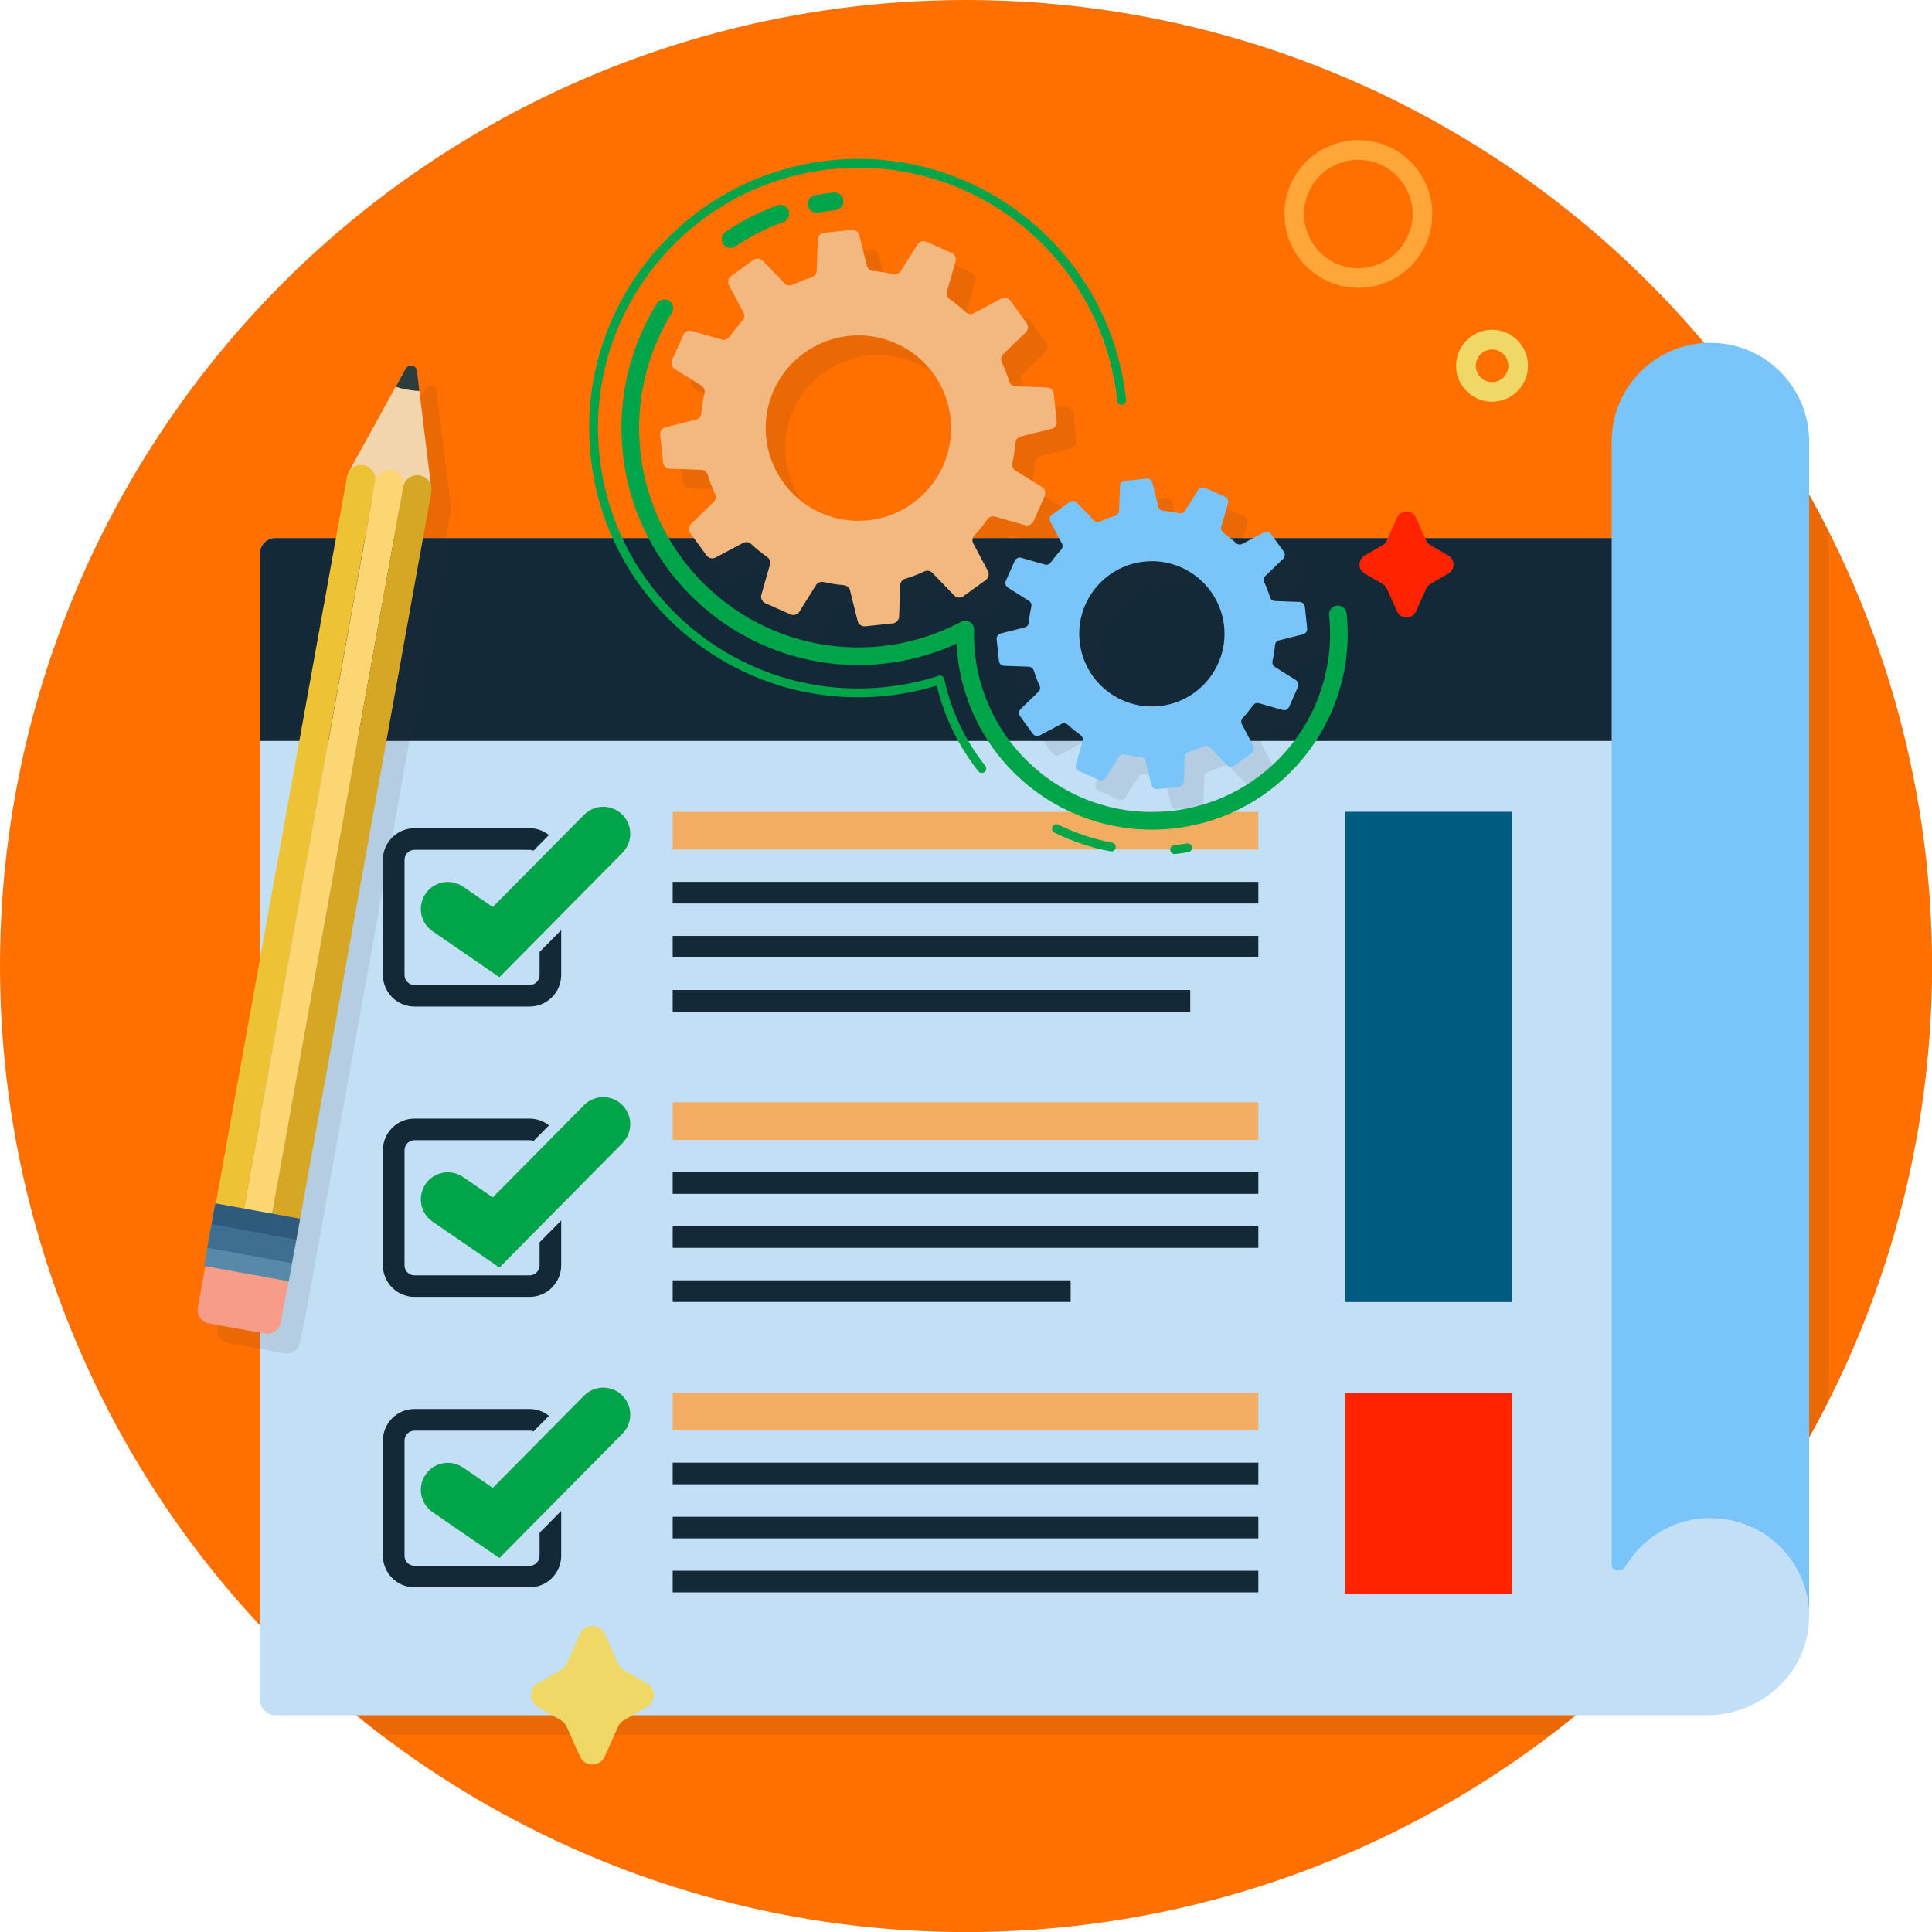<?xml version="1.0" encoding="UTF-8"?><svg id="Layer_2" xmlns="http://www.w3.org/2000/svg" viewBox="0 0 238.61 238.61"><defs><style>.cls-1{stroke:#f2ad63;stroke-width:4.65px;}.cls-1,.cls-2{stroke-miterlimit:10;}.cls-1,.cls-2,.cls-3,.cls-4{fill:none;}.cls-5{fill:#2a302d;opacity:.1;}.cls-5,.cls-6,.cls-7,.cls-8,.cls-9,.cls-10,.cls-11,.cls-12,.cls-13,.cls-14,.cls-15,.cls-16,.cls-17,.cls-18,.cls-19,.cls-20,.cls-21,.cls-22,.cls-23,.cls-24{stroke-width:0px;}.cls-2{stroke:#142938;stroke-width:2.67px;}.cls-3{stroke-width:2.18px;}.cls-3,.cls-4{stroke:#00a449;stroke-linecap:round;stroke-linejoin:round;}.cls-6{fill:#f3b87f;}.cls-7{fill:#79c5f9;}.cls-8{fill:#2d3d3b;}.cls-9{fill:#2e5a7c;}.cls-10{fill:#578aa9;}.cls-11{fill:#3f6f90;}.cls-12{fill:#142938;}.cls-13{fill:#c3dff6;}.cls-14{fill:#d5a725;}.cls-15{fill:#00a449;}.cls-16{fill:#ff2300;}.cls-17{fill:#fbd672;}.cls-18{fill:#ff7000;}.cls-19{fill:#f2d5ad;}.cls-20{fill:#eec235;}.cls-21{fill:#f0d866;}.cls-22{fill:#ffa639;}.cls-23{fill:#f69c88;}.cls-24{fill:#005b80;}.cls-4{stroke-width:1.09px;}</style></defs><g id="Reference"><circle class="cls-18" cx="119.31" cy="119.31" r="119.31"/></g><g id="Layer_1-2"><path class="cls-5" d="M225.85,65.58c-3.74-7.39-8.22-14.35-13.35-20.76-6.19.59-11.03,5.79-11.03,12.13v11.93H36.46c-1.07,0-1.93.86-1.93,1.93v132.43c3.92,3.96,8.13,7.65,12.57,11.04h144.42c14.35-10.92,26.14-25.02,34.34-41.25v-107.45Z"/><path class="cls-13" d="M211.24,187.47v-121.02H34.03c-1.07,0-1.93.86-1.93,1.93v141.53c0,1.07.86,1.93,1.93,1.93h176.79c6.49,0,12.16-4.9,12.58-11.38.46-7.1-5.16-13-12.16-13Z"/><path class="cls-12" d="M66.64,117.58v2.84c0,.68-.55,1.23-1.23,1.23h-14.22c-.68,0-1.23-.55-1.23-1.23v-14.22c0-.68.55-1.24,1.23-1.24h14.22c.17,0,.33.03.48.1l1.91-1.93c-.66-.52-1.48-.84-2.39-.84h-14.22c-2.15,0-3.9,1.75-3.9,3.9v14.22c0,2.15,1.75,3.9,3.9,3.9h14.22c2.15,0,3.9-1.75,3.9-3.9v-5.54l-2.67,2.7Z"/><path class="cls-15" d="M61.68,120.69l-8.26-5.68c-1.52-1.04-1.9-3.12-.86-4.64,1.04-1.52,3.12-1.9,4.64-.86l3.66,2.51,11.27-11.39c1.3-1.31,3.41-1.32,4.72-.03,1.31,1.3,1.32,3.41.03,4.72l-15.19,15.36Z"/><line class="cls-2" x1="83.08" y1="110.25" x2="155.41" y2="110.25"/><line class="cls-2" x1="83.08" y1="116.92" x2="155.41" y2="116.92"/><line class="cls-2" x1="83.08" y1="123.6" x2="147" y2="123.6"/><path class="cls-12" d="M66.64,153.44v2.84c0,.68-.55,1.23-1.23,1.23h-14.22c-.68,0-1.23-.55-1.23-1.23v-14.22c0-.68.55-1.24,1.23-1.24h14.22c.17,0,.33.03.48.1l1.91-1.93c-.66-.52-1.48-.84-2.39-.84h-14.22c-2.15,0-3.9,1.75-3.9,3.9v14.22c0,2.15,1.75,3.9,3.9,3.9h14.22c2.15,0,3.9-1.75,3.9-3.9v-5.54l-2.67,2.7Z"/><path class="cls-15" d="M61.68,156.55l-8.26-5.68c-1.52-1.04-1.9-3.12-.86-4.64,1.04-1.52,3.12-1.9,4.64-.86l3.66,2.51,11.27-11.39c1.3-1.31,3.41-1.32,4.72-.03,1.31,1.3,1.32,3.41.03,4.72l-15.19,15.36Z"/><line class="cls-2" x1="83.08" y1="146.11" x2="155.41" y2="146.11"/><line class="cls-2" x1="83.08" y1="152.78" x2="155.41" y2="152.78"/><line class="cls-2" x1="83.08" y1="159.46" x2="132.23" y2="159.46"/><path class="cls-12" d="M66.64,189.31v2.84c0,.68-.55,1.23-1.23,1.23h-14.22c-.68,0-1.23-.55-1.23-1.23v-14.22c0-.68.55-1.24,1.23-1.24h14.22c.17,0,.33.03.48.1l1.91-1.93c-.66-.52-1.48-.84-2.39-.84h-14.22c-2.15,0-3.9,1.75-3.9,3.9v14.22c0,2.15,1.75,3.9,3.9,3.9h14.22c2.15,0,3.9-1.75,3.9-3.9v-5.54l-2.67,2.7Z"/><path class="cls-15" d="M61.68,192.43l-8.26-5.68c-1.52-1.04-1.9-3.12-.86-4.64,1.04-1.52,3.12-1.9,4.64-.86l3.66,2.51,11.27-11.39c1.3-1.31,3.41-1.32,4.72-.03,1.31,1.3,1.32,3.41.03,4.72l-15.19,15.36Z"/><line class="cls-2" x1="83.08" y1="181.98" x2="155.41" y2="181.98"/><line class="cls-1" x1="83.08" y1="102.6" x2="155.41" y2="102.6"/><line class="cls-1" x1="83.08" y1="138.46" x2="155.41" y2="138.46"/><line class="cls-1" x1="83.08" y1="174.33" x2="155.41" y2="174.33"/><line class="cls-2" x1="83.08" y1="188.66" x2="155.41" y2="188.66"/><line class="cls-2" x1="83.08" y1="195.33" x2="155.41" y2="195.33"/><path class="cls-12" d="M203.04,91.51v-25.06H34.03c-1.07,0-1.93.86-1.93,1.93v23.13h170.95Z"/><rect class="cls-24" x="166.11" y="100.26" width="20.63" height="60.55"/><rect class="cls-16" x="166.11" y="172.05" width="20.63" height="24.79"/><path class="cls-7" d="M211.24,42.34c-6.73,0-12.19,5.46-12.19,12.19v138.81c0,.35.34.62.89.62.39,0,.68-.29.87-.59,2.14-3.53,6.01-5.89,10.44-5.89,6.73,0,12.19,5.46,12.19,12.19V54.53c0-6.73-5.46-12.19-12.19-12.19Z"/><path class="cls-5" d="M55.65,62.37h0s-1.43-11.66-1.43-11.66h0l-.31-2.55c-.07-.33-.32-.53-.6-.58-.14-.02-.28-.01-.42.04s-.25.15-.34.29l-1.24,2.26h0l-5.84,10.61h0c-.08.17-.15.33-.19.52l-16.21,89.78s-.04.02-.05.04c0,0-.02,0-.02.01v.02s0,0,0,0l-.82,4.5-.16.89h0l-.38,2.08c-.02.09.04.17.13.19h.01s-.93,5.11-.93,5.11c-.16.91.44,1.79,1.35,1.95l6.92,1.26c.91.16,1.79-.44,1.95-1.35l1-5.1h0s0,0,0,0l.93-5.15h0s.47-2.58.47-2.58h0s16.21-89.75,16.21-89.75c.05-.29.03-.56-.05-.82Z"/><path class="cls-23" d="M32.91,151.74l2.75,6.51-1,5.1c-.16.91-1.04,1.52-1.95,1.35l-6.92-1.26c-.91-.16-1.52-1.04-1.35-1.95l1.93-10.64c.16-.91,1.04-1.52,1.95-1.35l3.57.65c.91.16,1.19.69,1.02,1.6Z"/><path class="cls-10" d="M27.21,148.11h7.85v10.48c0,.09-.07.16-.16.16h-7.59c-.06,0-.1-.05-.1-.1v-10.54h0Z" transform="translate(187.66 150.18) rotate(100.28)"/><path class="cls-19" d="M50.13,45.49l-7.09,12.86,4.36,5.77,5.82-4.18-1.74-14.21c-.14-.65-1-.81-1.36-.24Z"/><path class="cls-8" d="M50.33,48.13c-.89-.16-1.27-.3-1.44-.39l1.24-2.26c.36-.56,1.22-.41,1.36.24l.31,2.55c-.22.02-.65,0-1.47-.15Z"/><path class="cls-20" d="M29.64,151.95l16.69-92.45c.17-.96-.46-1.88-1.42-2.05h0c-.96-.17-1.88.46-2.05,1.42l-16.69,92.45,3.47.63Z"/><path class="cls-17" d="M33.12,152.59l16.69-92.45c.17-.96-.46-1.88-1.42-2.05h0c-.96-.17-1.88.46-2.05,1.42l-16.69,92.45,3.47.63Z"/><path class="cls-14" d="M36.58,153.22l16.69-92.45c.17-.96-.46-1.88-1.42-2.05h0c-.96-.17-1.88.46-2.05,1.42l-16.69,92.45,3.47.63Z"/><path class="cls-9" d="M30.25,145.57h2.69v10.64h-2.61s-.08-.04-.08-.08v-10.56h0Z" transform="translate(185.7 146.73) rotate(100.28)"/><polygon class="cls-11" points="36.6 153.09 36.01 156 25.6 154.11 26.13 151.19 36.6 153.09"/><path class="cls-5" d="M148.64,98.96l.11-3.04c.01-.29.21-.53.48-.62.64-.2,1.26-.43,1.85-.71.26-.12.57-.07.77.14l2.12,2.19c.24.24.62.28.89.08l2.17-1.57c.28-.2.36-.57.2-.87l-1.42-2.68c-.14-.26-.09-.56.11-.78.45-.49.87-1.01,1.26-1.55.17-.24.46-.35.74-.27l2.91.83c.33.09.67-.07.81-.38l1.09-2.45c.14-.31.03-.68-.26-.86l-2.58-1.62c-.25-.15-.36-.44-.3-.73.14-.64.25-1.29.31-1.96.03-.29.22-.53.51-.6l2.95-.74c.33-.08.55-.4.51-.73l-.28-2.66c-.04-.34-.31-.6-.65-.61l-3.04-.11c-.29-.01-.53-.21-.62-.48-.2-.64-.43-1.26-.71-1.85-.12-.26-.07-.57.14-.77l2.19-2.12c.24-.24.28-.62.08-.89l-1.57-2.17c-.2-.28-.57-.36-.87-.2l-2.68,1.42c-.26.14-.56.09-.78-.11-.49-.45-1.01-.87-1.55-1.26-.24-.17-.35-.46-.27-.74l.83-2.91c.09-.33-.07-.67-.38-.81l-2.45-1.09c-.31-.14-.68-.03-.86.26l-1.62,2.58c-.15.25-.44.36-.73.3-.64-.14-1.29-.25-1.96-.31-.29-.03-.53-.22-.6-.51l-.74-2.95c-.08-.33-.4-.55-.73-.51l-2.66.28c-.34.04-.6.31-.61.65l-.11,3.04c-.01.29-.21.53-.48.62-.64.2-1.26.43-1.85.71-.26.12-.57.07-.77-.14l-2.12-2.19c-.24-.24-.62-.28-.89-.08l-2.17,1.57c-.28.2-.36.57-.2.87l1.42,2.68c.14.26.09.57-.11.78-.45.49-.87,1.01-1.26,1.55-.17.24-.46.35-.74.27l-2.91-.83c-.33-.09-.67.07-.81.38l-1.09,2.45c-.14.31-.03.68.26.86l2.58,1.62c.25.15.36.44.3.73-.14.64-.25,1.29-.31,1.96-.03.29-.22.53-.51.6l-2.95.74c-.33.08-.55.4-.51.73l.28,2.66c.04.34.31.6.65.61l3.04.11c.29.01.53.21.62.48.2.64.43,1.26.71,1.85.12.26.07.57-.14.77l-2.19,2.12c-.24.24-.28.62-.08.89l1.57,2.17c.2.28.57.36.87.2l2.68-1.42c.26-.14.56-.09.78.11.49.45,1.01.87,1.55,1.26.24.17.35.46.27.74l-.83,2.91c-.09.33.07.67.38.81l2.45,1.09c.31.14.68.03.86-.26l1.62-2.58c.15-.25.44-.36.73-.3.64.14,1.29.25,1.96.31.29.03.53.22.6.51l.74,2.95c.08.33.4.55.73.51l2.66-.28c.34-.04.6-.31.61-.65ZM135.77,81.65c-.52-4.93,3.06-9.34,7.98-9.86s9.34,3.06,9.86,7.98-3.06,9.34-7.98,9.86c-4.93.52-9.34-3.06-9.86-7.98Z"/><path class="cls-5" d="M113.47,78.58l.14-3.88c.01-.37.26-.68.62-.79.81-.25,1.6-.55,2.36-.91.34-.15.73-.09.99.18l2.7,2.79c.3.31.79.35,1.14.1l2.76-2.01c.35-.26.46-.73.26-1.11l-1.81-3.41c-.17-.33-.11-.72.14-.99.58-.62,1.11-1.29,1.6-1.98.21-.3.59-.44.94-.34l3.72,1.06c.42.12.86-.09,1.04-.48l1.39-3.12c.18-.4.03-.86-.33-1.09l-3.29-2.06c-.31-.2-.46-.57-.38-.93.18-.82.32-1.65.39-2.5.03-.37.29-.68.65-.77l3.77-.94c.42-.11.7-.5.66-.94l-.36-3.4c-.05-.43-.4-.76-.84-.78l-3.88-.14c-.37-.01-.68-.26-.79-.62-.25-.81-.55-1.6-.91-2.36-.15-.34-.09-.73.18-.99l2.79-2.7c.31-.3.35-.79.1-1.14l-2.01-2.76c-.26-.35-.73-.46-1.11-.26l-3.41,1.81c-.33.17-.72.11-.99-.14-.62-.58-1.29-1.11-1.98-1.6-.3-.21-.44-.59-.34-.94l1.06-3.72c.12-.42-.09-.86-.48-1.04l-3.12-1.39c-.4-.18-.86-.03-1.09.33l-2.06,3.29c-.2.31-.57.46-.93.38-.82-.18-1.65-.32-2.5-.39-.37-.03-.68-.29-.77-.65l-.94-3.77c-.11-.42-.5-.7-.94-.66l-3.4.36c-.43.05-.76.4-.78.84l-.14,3.88c-.01.37-.26.68-.62.79-.81.25-1.6.55-2.36.91-.34.15-.73.09-.99-.18l-2.7-2.79c-.3-.31-.79-.35-1.14-.1l-2.76,2.01c-.35.26-.46.73-.26,1.11l1.81,3.41c.17.33.11.72-.14.99-.58.62-1.11,1.29-1.6,1.98-.21.3-.59.44-.94.34l-3.72-1.06c-.42-.12-.86.09-1.04.48l-1.39,3.12c-.18.4-.03.86.33,1.09l3.29,2.06c.31.2.46.57.38.93-.18.82-.32,1.65-.39,2.5-.03.37-.29.68-.65.77l-3.77.94c-.42.11-.7.5-.66.94l.36,3.4c.05.43.4.76.84.78l3.88.14c.37.01.68.26.79.62.25.81.55,1.6.91,2.36.15.34.09.73-.18.99l-2.79,2.7c-.31.3-.35.79-.1,1.14l2.01,2.76c.26.35.73.46,1.11.26l3.41-1.81c.33-.17.72-.11.99.14.62.58,1.29,1.11,1.98,1.6.3.21.44.59.34.94l-1.06,3.72c-.12.42.09.86.48,1.04l3.12,1.39c.4.18.86.03,1.09-.33l2.06-3.29c.2-.31.57-.46.93-.38.82.18,1.65.32,2.5.39.37.03.68.29.77.65l.94,3.77c.11.42.5.7.94.66l3.4-.36c.43-.05.76-.4.78-.84ZM97.06,56.5c-.66-6.29,3.9-11.92,10.19-12.58s11.92,3.9,12.58,10.19c.66,6.29-3.9,11.92-10.19,12.58-6.29.66-11.92-3.9-12.58-10.19Z"/><path class="cls-7" d="M146.21,96.53l.11-3.04c.01-.29.21-.53.48-.62.64-.2,1.26-.43,1.85-.71.26-.12.57-.07.77.14l2.12,2.19c.24.24.62.28.89.08l2.17-1.57c.28-.2.36-.57.2-.87l-1.42-2.68c-.14-.26-.09-.56.11-.78.45-.49.87-1.01,1.26-1.55.17-.24.46-.35.74-.27l2.91.83c.33.09.67-.07.81-.38l1.09-2.45c.14-.31.03-.68-.26-.86l-2.58-1.62c-.25-.15-.36-.44-.3-.73.14-.64.25-1.29.31-1.96.03-.29.22-.53.51-.6l2.95-.74c.33-.08.55-.4.51-.73l-.28-2.66c-.04-.34-.31-.6-.65-.61l-3.04-.11c-.29-.01-.53-.21-.62-.48-.2-.64-.43-1.26-.71-1.85-.12-.26-.07-.57.14-.77l2.19-2.12c.24-.24.28-.62.08-.89l-1.57-2.17c-.2-.28-.57-.36-.87-.2l-2.68,1.42c-.26.14-.56.09-.78-.11-.49-.45-1.01-.87-1.55-1.26-.24-.17-.35-.46-.27-.74l.83-2.91c.09-.33-.07-.67-.38-.81l-2.45-1.09c-.31-.14-.68-.03-.86.26l-1.62,2.58c-.15.25-.44.36-.73.3-.64-.14-1.29-.25-1.96-.31-.29-.03-.53-.22-.6-.51l-.74-2.95c-.08-.33-.4-.55-.73-.51l-2.66.28c-.34.04-.6.31-.61.65l-.11,3.04c-.01.29-.21.53-.48.62-.64.2-1.26.43-1.85.71-.26.12-.57.07-.77-.14l-2.12-2.19c-.24-.24-.62-.28-.89-.08l-2.17,1.57c-.28.2-.36.57-.2.87l1.42,2.68c.14.26.09.57-.11.78-.45.49-.87,1.01-1.26,1.55-.17.24-.46.35-.74.27l-2.91-.83c-.33-.09-.67.07-.81.38l-1.09,2.45c-.14.31-.03.68.26.86l2.58,1.62c.25.15.36.44.3.73-.14.64-.25,1.29-.31,1.96-.03.29-.22.53-.51.6l-2.95.74c-.33.08-.55.4-.51.73l.28,2.66c.04.34.31.6.65.61l3.04.11c.29.01.53.21.62.48.2.64.43,1.26.71,1.85.12.26.07.57-.14.77l-2.19,2.12c-.24.24-.28.62-.08.89l1.57,2.17c.2.28.57.36.87.2l2.68-1.42c.26-.14.56-.09.78.11.49.45,1.01.87,1.55,1.26.24.17.35.46.27.74l-.83,2.91c-.09.33.07.67.38.81l2.45,1.09c.31.14.68.03.86-.26l1.62-2.58c.15-.25.44-.36.73-.3.64.14,1.29.25,1.96.31.29.03.53.22.6.51l.74,2.95c.08.33.4.55.73.51l2.66-.28c.34-.04.6-.31.61-.65ZM133.34,79.22c-.52-4.93,3.06-9.34,7.98-9.86s9.34,3.06,9.86,7.98-3.06,9.34-7.98,9.86c-4.93.52-9.34-3.06-9.86-7.98Z"/><path class="cls-6" d="M111.04,76.15l.14-3.88c.01-.37.26-.68.62-.79.81-.25,1.6-.55,2.36-.91.34-.15.73-.09.99.18l2.7,2.79c.3.31.79.35,1.14.1l2.76-2.01c.35-.26.46-.73.26-1.11l-1.81-3.41c-.17-.33-.11-.72.14-.99.58-.62,1.11-1.29,1.6-1.98.21-.3.59-.44.94-.34l3.72,1.06c.42.12.86-.09,1.04-.48l1.39-3.12c.18-.4.03-.86-.33-1.09l-3.29-2.06c-.31-.2-.46-.57-.38-.93.18-.82.32-1.65.39-2.5.03-.37.29-.68.65-.77l3.77-.94c.42-.11.7-.5.66-.94l-.36-3.4c-.05-.43-.4-.76-.84-.78l-3.88-.14c-.37-.01-.68-.26-.79-.62-.25-.81-.55-1.6-.91-2.36-.15-.34-.09-.73.18-.99l2.79-2.7c.31-.3.35-.79.1-1.14l-2.01-2.76c-.26-.35-.73-.46-1.11-.26l-3.41,1.81c-.33.17-.72.11-.99-.14-.62-.58-1.29-1.11-1.98-1.6-.3-.21-.44-.59-.34-.94l1.06-3.72c.12-.42-.09-.86-.48-1.04l-3.12-1.39c-.4-.18-.86-.03-1.09.33l-2.06,3.29c-.2.31-.57.46-.93.38-.82-.18-1.65-.32-2.5-.39-.37-.03-.68-.29-.77-.65l-.94-3.77c-.11-.42-.5-.7-.94-.66l-3.4.36c-.43.05-.76.4-.78.84l-.14,3.88c-.01.37-.26.68-.62.79-.81.25-1.6.55-2.36.91-.34.15-.73.09-.99-.18l-2.7-2.79c-.3-.31-.79-.35-1.14-.1l-2.76,2.01c-.35.26-.46.73-.26,1.11l1.81,3.41c.17.33.11.72-.14.99-.58.62-1.11,1.29-1.6,1.98-.21.3-.59.44-.94.34l-3.72-1.06c-.42-.12-.86.09-1.04.48l-1.39,3.12c-.18.4-.03.86.33,1.09l3.29,2.06c.31.2.46.57.38.93-.18.82-.32,1.65-.39,2.5-.03.37-.29.68-.65.77l-3.77.94c-.42.11-.7.5-.66.94l.36,3.4c.05.43.4.76.84.78l3.88.14c.37.01.68.26.79.62.25.81.55,1.6.91,2.36.15.34.09.73-.18.99l-2.79,2.7c-.31.3-.35.79-.1,1.14l2.01,2.76c.26.35.73.46,1.11.26l3.41-1.81c.33-.17.72-.11.99.14.62.58,1.29,1.11,1.98,1.6.3.21.44.59.34.94l-1.06,3.72c-.12.42.09.86.48,1.04l3.12,1.39c.4.18.86.03,1.09-.33l2.06-3.29c.2-.31.57-.46.93-.38.82.18,1.65.32,2.5.39.37.03.68.29.77.65l.94,3.77c.11.42.5.7.94.66l3.4-.36c.43-.05.76-.4.78-.84ZM94.63,54.07c-.66-6.29,3.9-11.92,10.19-12.58s11.92,3.9,12.58,10.19c.66,6.29-3.9,11.92-10.19,12.58-6.29.66-11.92-3.9-12.58-10.19Z"/><path class="cls-3" d="M96.38,26.39c-2.2.8-4.26,1.86-6.15,3.14"/><path class="cls-3" d="M103.07,24.86c-.75.08-1.48.19-2.21.32"/><path class="cls-3" d="M82.05,38.07c-3.17,5.12-4.73,11.3-4.05,17.75,1.63,15.47,15.49,26.69,30.96,25.07,3.7-.39,7.16-1.5,10.26-3.14-.02.98,0,1.96.1,2.96,1.33,12.68,12.69,21.87,25.37,20.54,12.68-1.33,21.87-12.69,20.54-25.37"/><path class="cls-4" d="M138.53,49.45c-1.89-17.96-17.98-30.99-35.94-29.1s-30.99,17.98-29.1,35.94c1.89,17.96,17.98,30.99,35.94,29.1,2.31-.24,4.53-.72,6.66-1.41.89,4.1,2.69,7.81,5.17,10.94"/><path class="cls-4" d="M145.07,104.93c.54-.06,1.07-.13,1.6-.22"/><path class="cls-4" d="M130.48,102.35c2.12,1.04,4.4,1.81,6.77,2.26"/><path class="cls-22" d="M167.76,19.73c2.81,0,5.34,1.77,6.3,4.41.61,1.68.53,3.5-.23,5.12-.76,1.62-2.1,2.85-3.78,3.46-.74.27-1.51.41-2.29.41-2.81,0-5.34-1.77-6.3-4.41-.61-1.68-.53-3.5.23-5.12.76-1.62,2.1-2.85,3.78-3.46.74-.27,1.51-.41,2.29-.41M167.76,17.3c-1.03,0-2.09.18-3.11.55-4.74,1.72-7.18,6.96-5.46,11.69,1.35,3.71,4.85,6.01,8.58,6.01,1.03,0,2.09-.18,3.11-.55,4.74-1.72,7.18-6.96,5.46-11.69-1.35-3.71-4.85-6.01-8.58-6.01h0Z"/><path class="cls-21" d="M184.28,43.16c.84,0,1.6.53,1.89,1.33.38,1.04-.16,2.2-1.2,2.58-.22.08-.45.12-.69.12-.84,0-1.6-.53-1.89-1.33-.18-.51-.16-1.05.07-1.54.23-.49.63-.86,1.14-1.04.22-.08.45-.12.69-.12M184.28,40.73c-.5,0-1.02.09-1.52.27-2.3.84-3.49,3.38-2.66,5.69.66,1.8,2.36,2.92,4.17,2.92.5,0,1.02-.09,1.52-.27,2.3-.84,3.49-3.38,2.66-5.69-.66-1.8-2.36-2.92-4.17-2.92h0Z"/><path class="cls-16" d="M172.54,75.51l-1.26-2.81c-.11-.25-.29-.45-.53-.59l-2.21-1.28c-.85-.49-.85-1.72,0-2.22l2.21-1.28c.23-.14.42-.34.53-.59l1.26-2.81c.45-1.01,1.89-1.01,2.34,0l1.26,2.81c.11.25.29.45.53.59l2.21,1.28c.85.49.85,1.72,0,2.22l-2.21,1.28c-.23.14-.42.34-.53.59l-1.26,2.81c-.45,1.01-1.89,1.01-2.34,0Z"/><path class="cls-21" d="M71.63,216.93l-1.64-3.68c-.14-.32-.39-.59-.69-.77l-2.89-1.67c-1.11-.65-1.11-2.26,0-2.9l2.89-1.67c.31-.18.55-.45.69-.77l1.64-3.68c.59-1.32,2.47-1.32,3.06,0l1.64,3.68c.14.32.39.59.69.77l2.89,1.67c1.11.65,1.11,2.26,0,2.9l-2.89,1.67c-.31.18-.55.45-.69.77l-1.64,3.68c-.59,1.32-2.47,1.32-3.06,0Z"/></g></svg>